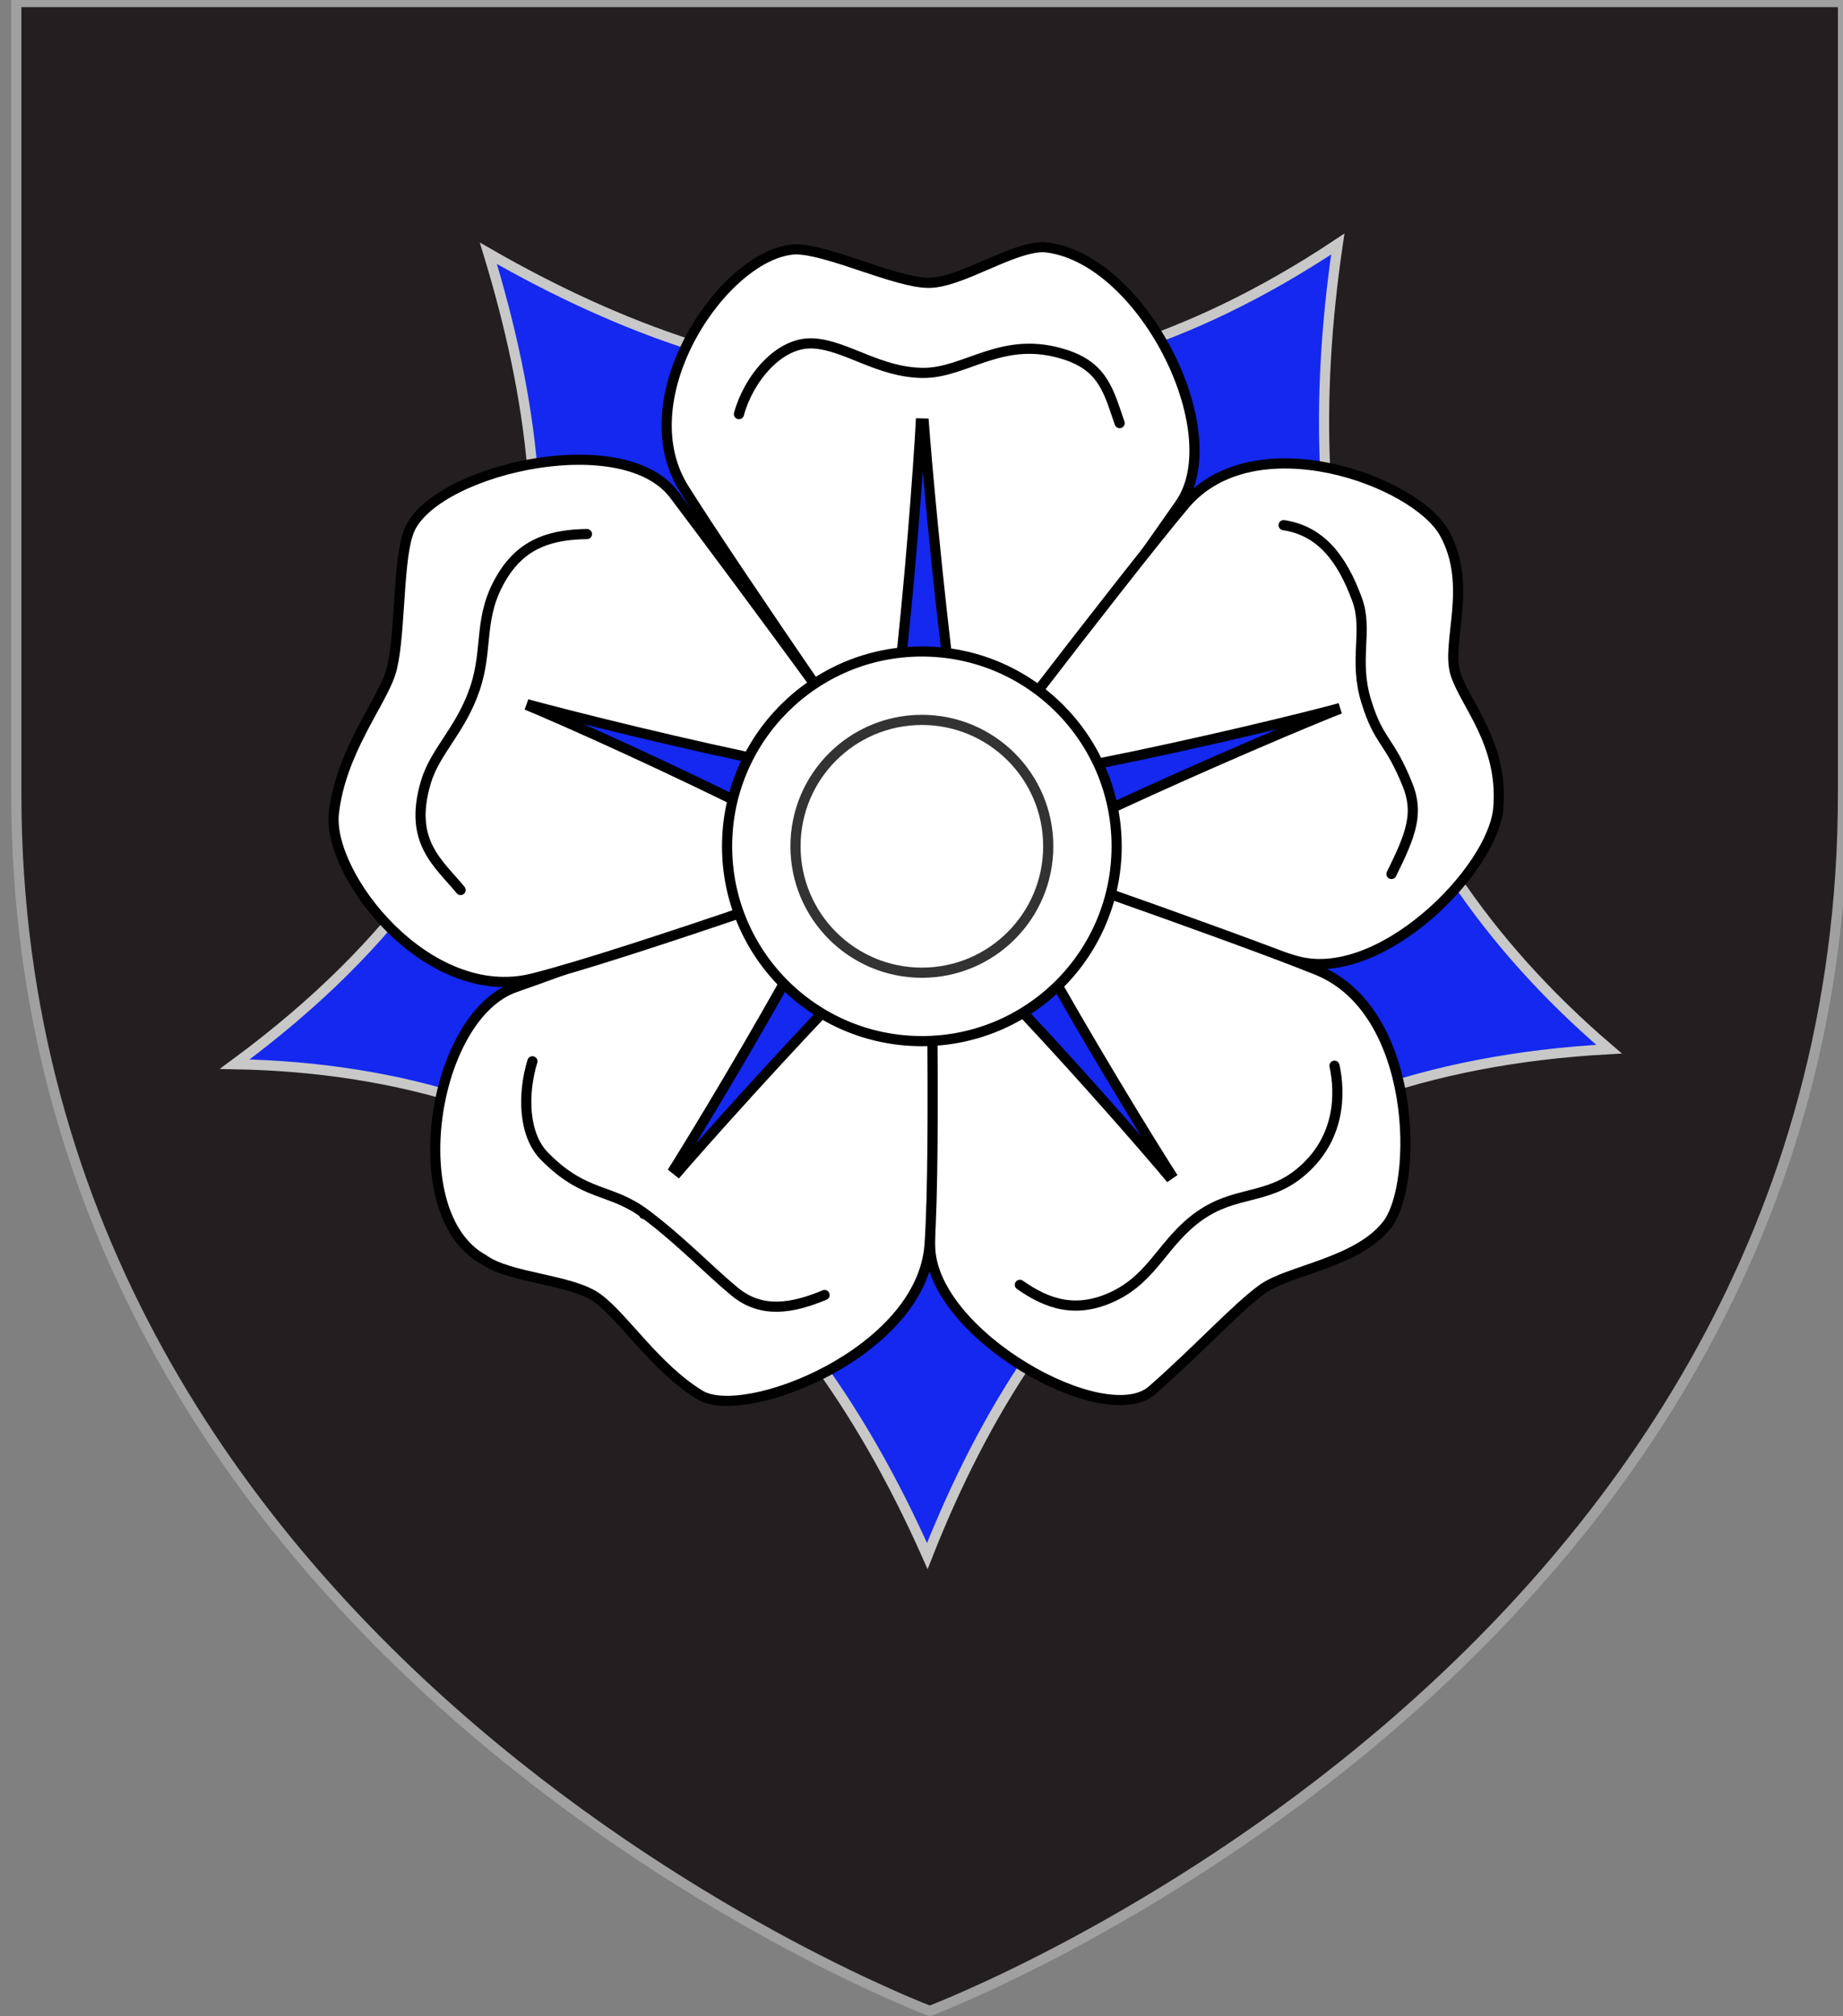 <?xml version="1.0" encoding="utf-8"?>
<!-- Generator: Adobe Illustrator 15.1.0, SVG Export Plug-In . SVG Version: 6.00 Build 0)  -->
<!DOCTYPE svg PUBLIC "-//W3C//DTD SVG 1.1//EN" "http://www.w3.org/Graphics/SVG/1.1/DTD/svg11.dtd">
<svg version="1.1" id="Layer_1" xmlns="http://www.w3.org/2000/svg" xmlns:xlink="http://www.w3.org/1999/xlink" x="0px" y="0px"
	 width="181.417px" height="198.425px" viewBox="3.792 4.766 181.417 198.425" enable-background="new 3.792 4.766 181.417 198.425"
	 xml:space="preserve">
<rect x="3.792" y="4.766" width="181.417" height="198.425" fill="#808080" stroke="none"/>
<path id="Fond_de_l_x27_écu" fill="#231F20" stroke="#A0A0A0" d="M95.316,202.664c0,0-89.919-33.832-89.919-119.814
	c0-85.982,0-77.879,0-77.879h179.812v77.879C185.215,168.832,95.316,202.664,95.316,202.664z"/>
<g id="Rose">
	<path id="sepales" fill="#1428F0" stroke="#C8C8C8" stroke-linecap="round" d="M135.477,28.782
		c-4.562,30.896,1.979,58.097,26.701,79.235c-36.392,1.974-55.949,21.532-67.105,49.882c-13.276-29.905-34.796-47.799-68.179-48.405
		c32.446-23.921,33.655-51.312,24.972-79.801C78.216,44.837,105.686,48.604,135.477,28.782z"/>
	<g id="g13210" transform="translate(0,32)">
		<path id="petale1" fill="#FFFFFF" stroke="#000000" stroke-linecap="round" d="M82.111-2.697c3.189,0,9.896,3.299,13.085,3.299
			c3.188,0,8.137-3.519,11.325-3.519c9.572,0.822,18.396,18.162,13.416,25.289C114.999,29.43,95.736,56.86,95.083,56.02
			c-1.712-2.22-18.897-27.082-23.971-35.188C65.457,11.794,75.177-2.411,82.111-2.697z"/>
		<path id="petale2" fill="#FFFFFF" stroke="#000000" stroke-linecap="round" d="M145.975,25.236
			c2.867,5.158,0.105,10.83,1.096,13.861c0.986,3.034,4.74,6.878,4.207,13.203c-0.516,6.121-11.783,17.505-20.061,14.982
			c-8.277-2.523-37.49-10.286-36.891-11.164c1.581-2.314,19.915-26.343,26.061-33.67C127.236,14.274,143.107,20.077,145.975,25.236z
			"/>
		<path id="petale3" fill="#FFFFFF" stroke="#000000" stroke-linecap="round" d="M140.34,93.284
			c-2.938,3.781-9.711,4.476-12.291,6.351c-2.58,1.873-6.188,5.854-10.832,9.94c-4.645,4.091-21.707-5.442-21.867-14.139
			c-0.158-8.606-0.806-41.004,0.213-40.705c2.689,0.787,29.011,9.922,37.877,13.497C143.33,72.214,143.45,89.28,140.34,93.284z"/>
		<path id="petale4" fill="#FFFFFF" stroke="#000000" stroke-linecap="round" d="M72.701,110.057
			c-4.366-2.654-7.516-7.664-10.096-9.539c-2.58-1.873-8.651-1.938-11.229-3.811c-8.067-4.436-5.064-23.959,3.156-26.794
			c8.138-2.808,40.706-15.228,40.735-14.165c0.082,2.8,0.688,29.94,0.031,39.479C94.562,105.866,77.068,112.711,72.701,110.057z"/>
		<path id="petale5" fill="#FFFFFF" stroke="#000000" stroke-linecap="round" d="M36.658,52.778
			c0.694-6.032,4.582-10.719,5.569-13.752c0.984-3.032,0.707-10.584,1.691-13.617c1.723-6.185,20.998-10.899,26.237-3.959
			c5.187,6.873,25.743,34.447,24.743,34.807c-2.64,0.941-29.396,10.481-38.673,12.804C45.879,71.647,35.956,58.876,36.658,52.778z"
			/>
	</g>
	<path id="path2244" fill="#1428F0" stroke="#000000" stroke-linecap="round" stroke-linejoin="round" d="M50.996,72.604
		c0,0.623,37.631,9.952,39.498,8.554c1.711-1.399,4.51-39.188,4.043-39.188c-0.466,0,3.111,37.941,4.51,39.498
		c1.398,1.711,39.188-7.312,39.029-7.775c-0.154-0.466-35.145,14.616-35.921,16.483c-0.623,1.866,19.126,34.369,19.594,34.057
		c0.466-0.312-24.881-29.235-27.214-29.08c-1.944,0-27.68,28.615-27.369,29.08c0.466,0.312,20.371-32.814,19.593-34.678
		c-0.623-1.865-35.144-17.727-35.454-16.948h-0.311v-0.002L50.996,72.604L50.996,72.604z"/>
	<path id="coeur" fill="#FFFFFF" stroke="#000000" d="M113.709,88.051c0,10.589-8.584,19.174-19.173,19.174
		c-10.59,0-19.173-8.584-19.173-19.174c0-10.589,8.583-19.173,19.173-19.173C105.125,68.878,113.709,77.462,113.709,88.051z"/>
	<path id="path3105" fill="#FFFFFF" stroke="#000000" stroke-linecap="round" d="M76.532,45.52c0.896-3.357,3.901-7.165,7.336-6.957
		c3.226,0.196,6.409,2.84,10.718,2.902c4.311,0.062,7.871-3.825,14.107-1.783c3.703,1.212,4.234,3.604,5.31,6.724"/>
	<path id="path1348" fill="#FFFFFF" stroke="#000000" stroke-linecap="round" d="M130.145,56.447
		c3.639,0.551,5.748,3.244,7.242,7.343c1.104,3.038-0.377,5.888,0.896,10.006c1.272,4.119,2.214,3.636,4.041,8.151
		c1.127,2.783,0.444,4.801-1.563,8.831"/>
	<path id="path1350" fill="#FFFFFF" stroke="#000000" stroke-linecap="round" d="M135.154,109.645
		c0.582,2.683,0.639,7.258-3.449,10.58c-3.232,2.627-6.309,1.713-9.832,4.193c-3.525,2.48-4.533,6.02-8.4,7.887
		c-3.729,1.801-6.586,0.799-9.289-1.098"/>
	<path id="path1352" fill="#FFFFFF" stroke="#000000" stroke-linecap="round" d="M84.958,132.211
		c-3.152,1.314-6.183,1.859-8.838-0.324c-2.495-2.057-5.358-5.064-8.809-7.648c-3.45-2.586-5.926-1.627-9.928-5.692
		c-2.108-2.144-2.147-6.183-1.183-9.336"/>
	<path id="path1354" fill="#FFFFFF" stroke="#000000" stroke-linecap="round" d="M49.13,92.353
		c-2.18-2.661-5.152-4.741-3.425-10.589c0.916-3.099,3.432-5.116,4.823-9.196c1.393-4.082,0.248-7.111,2.742-11.142
		c2.068-3.343,4.998-4.046,8.299-4.104"/>
	<path id="path6793" fill="#FFFFFF" stroke="#333333" stroke-linecap="round" stroke-linejoin="round" d="M106.977,88.05
		c0,6.871-5.57,12.441-12.44,12.441s-12.439-5.57-12.439-12.441c0-6.87,5.569-12.438,12.439-12.438S106.977,81.181,106.977,88.05z"
		/>
</g>
</svg>
